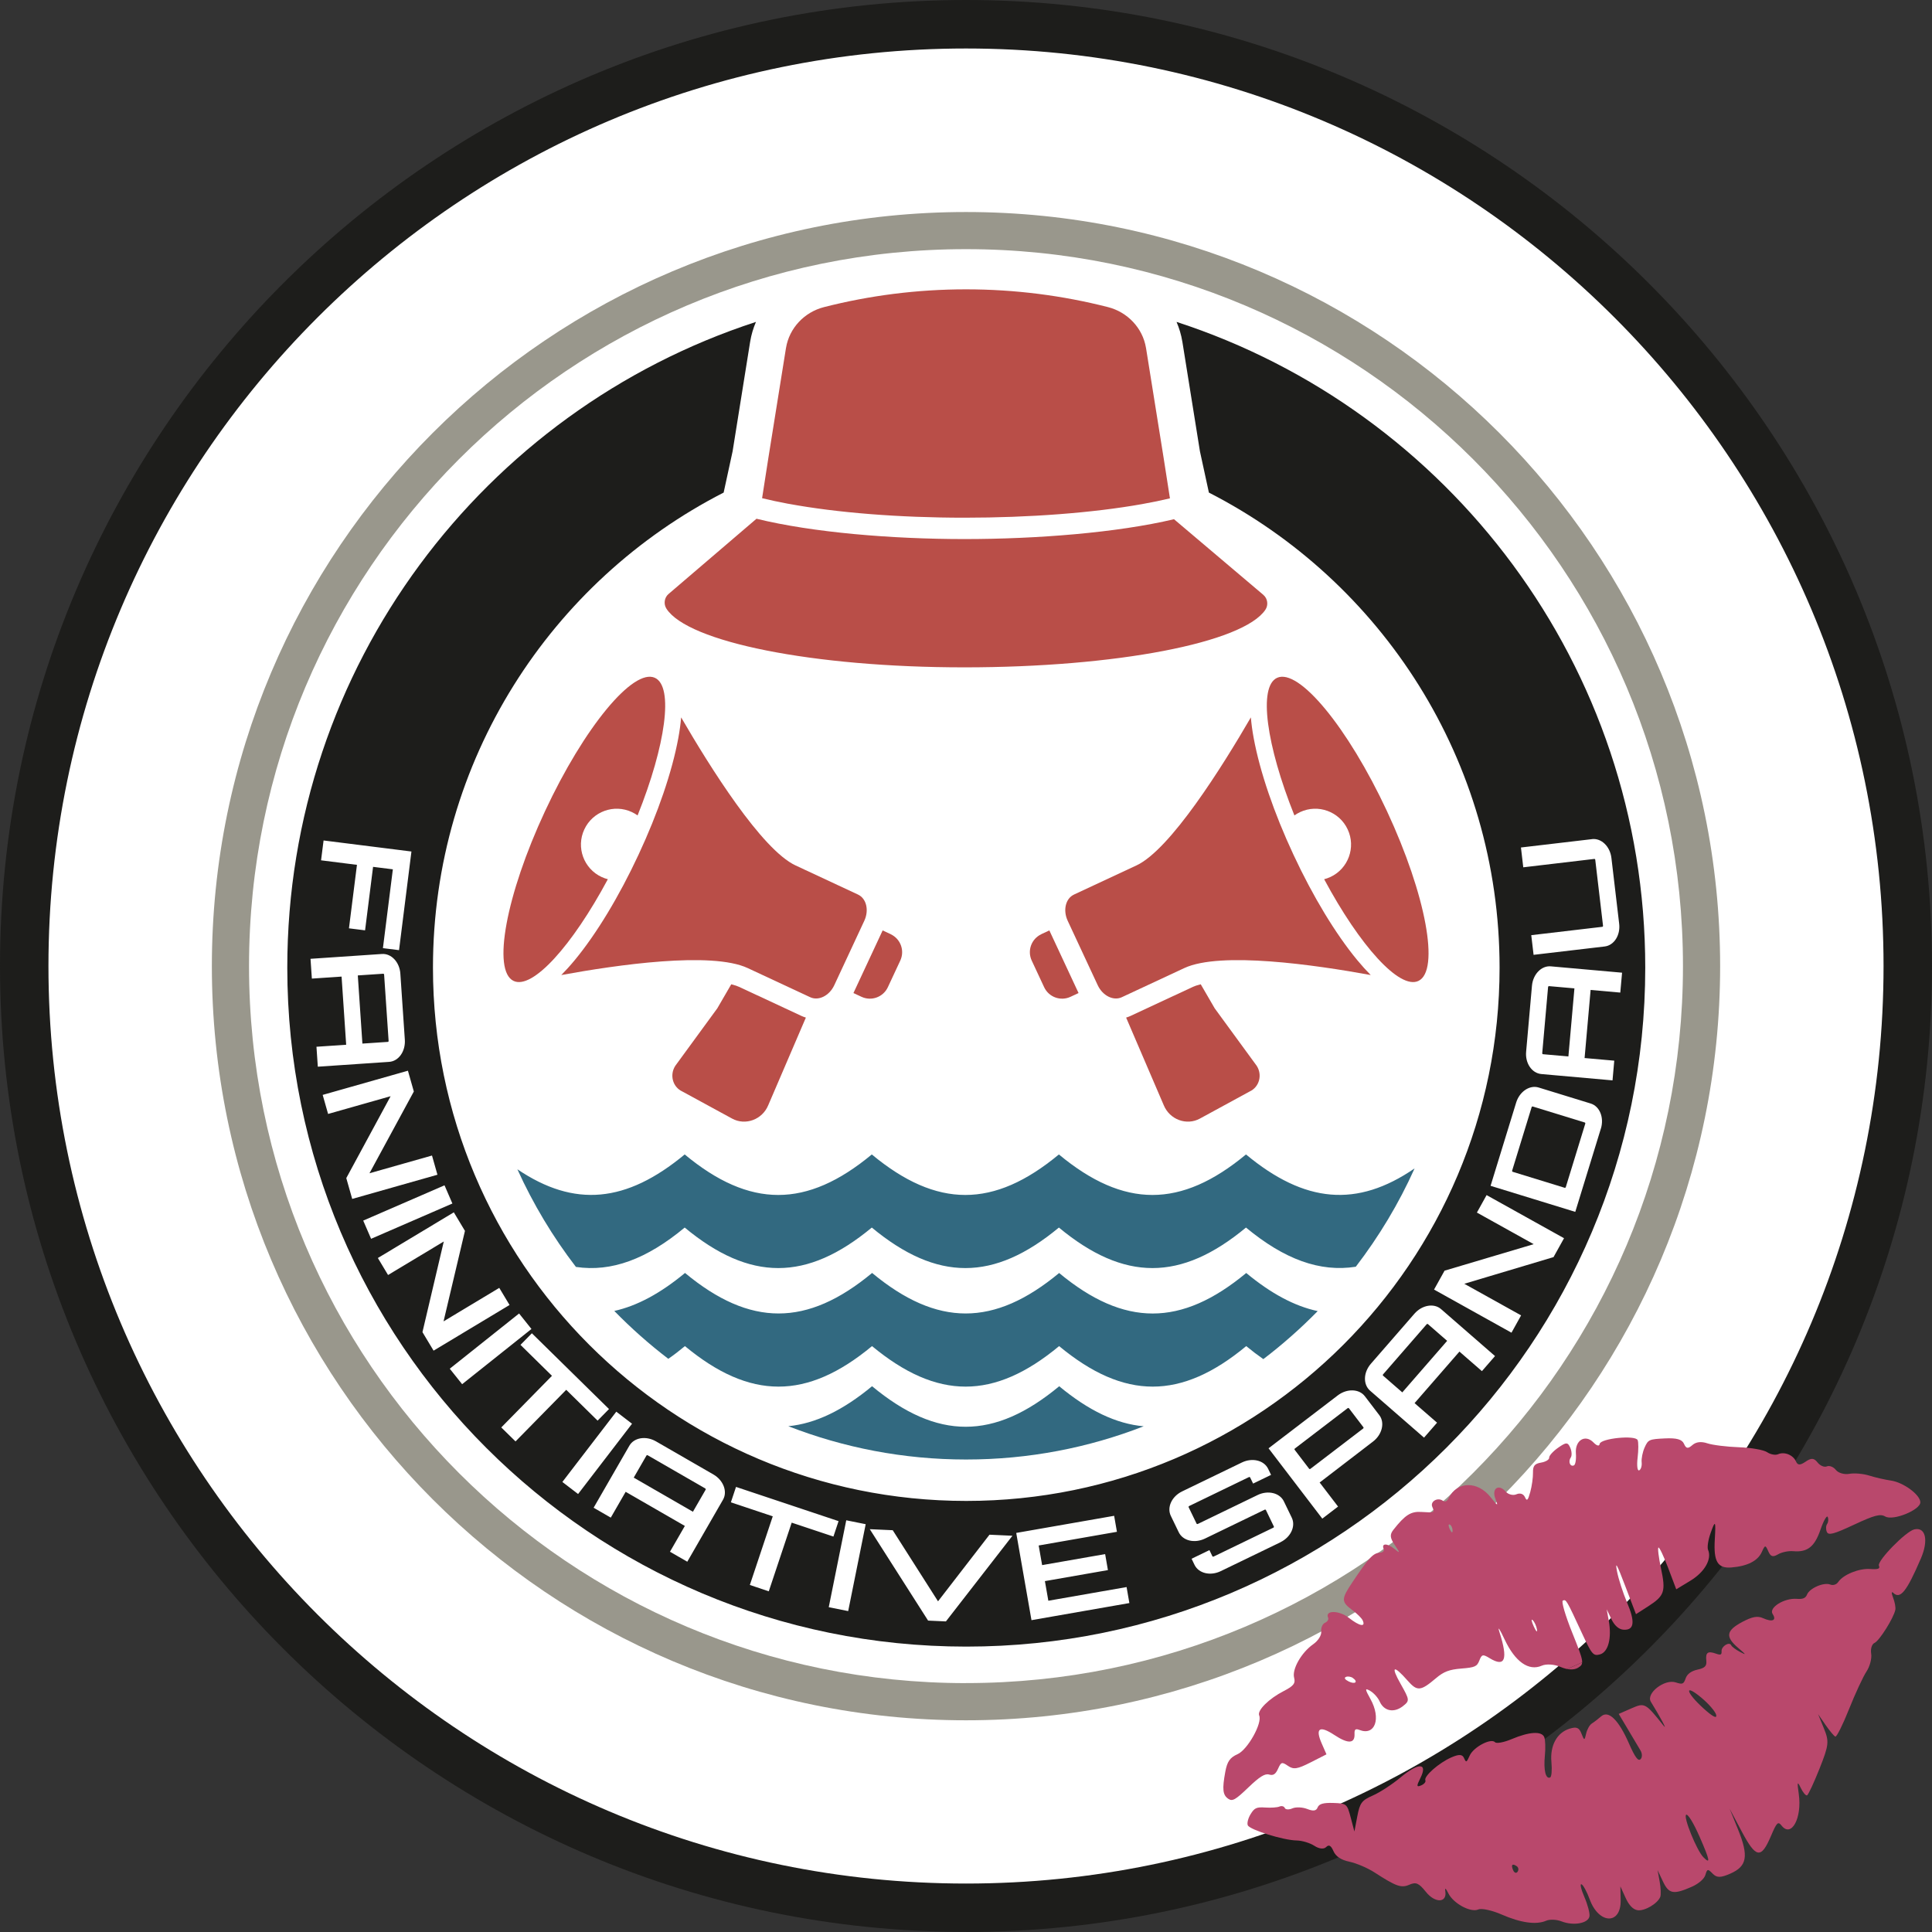 <?xml version="1.0" encoding="UTF-8" standalone="no"?>
<!DOCTYPE svg PUBLIC "-//W3C//DTD SVG 1.1//EN" "http://www.w3.org/Graphics/SVG/1.1/DTD/svg11.dtd">
<svg width="100%" height="100%" viewBox="0 0 500 500" version="1.1" xmlns="http://www.w3.org/2000/svg" xmlns:xlink="http://www.w3.org/1999/xlink" xml:space="preserve" xmlns:serif="http://www.serif.com/" style="fill-rule:evenodd;clip-rule:evenodd;stroke-linejoin:round;stroke-miterlimit:2;">
    <rect x="0" y="0" width="500" height="500" fill="#333333" stroke="none"/>
    <path d="M250,493.75C384.6,493.75 493.72,384.63 493.72,250.03C493.72,115.43 384.6,6.32 250,6.32C115.4,6.32 6.28,115.43 6.28,250.03C6.28,384.63 115.39,493.75 250,493.75Z" style="fill:white;fill-rule:nonzero;"/>
    <path d="M250,499.98C112.14,499.98 0,387.84 0,250C0,112.16 112.14,0 250,0C387.86,0 500,112.14 500,250C500,387.86 387.86,500 250,500L250,499.98ZM250,12.55C119.06,12.55 12.54,119.06 12.54,250C12.54,380.94 119.05,487.46 250,487.46C380.95,487.46 487.46,380.95 487.46,250C487.46,119.05 380.92,12.55 250,12.55Z" style="fill:rgb(29,29,27);fill-rule:nonzero;"/>
    <path d="M250,54.87C142.21,54.87 54.83,142.25 54.83,250.04C54.83,357.83 142.21,445.21 250,445.21C357.79,445.21 445.17,357.83 445.17,250.04C445.17,142.25 357.79,54.87 250,54.87ZM250,435.59C147.52,435.59 64.45,352.52 64.45,250.04C64.45,147.56 147.52,64.48 250,64.48C352.48,64.48 435.55,147.55 435.55,250.03C435.55,352.51 352.48,435.58 250,435.58L250,435.59Z" style="fill:rgb(153,151,140);fill-rule:nonzero;"/>
    <path d="M274.12,329.44C257.28,343.42 242.55,343.42 225.7,329.44C208.86,343.42 194.13,343.42 177.28,329.44C170.95,334.69 164.93,337.95 158.98,339.27C163.32,343.72 168,347.87 172.96,351.66C174.39,350.67 175.83,349.56 177.26,348.37C194.13,362.35 208.83,362.35 225.68,348.37C242.55,362.35 257.25,362.35 274.1,348.37C290.97,362.35 305.67,362.35 322.52,348.37C324.02,349.61 325.5,350.73 326.95,351.74C331.93,347.95 336.63,343.78 341.02,339.31C335,338.03 328.92,334.75 322.52,329.45C305.68,343.43 290.95,343.43 274.1,329.45L274.12,329.43L274.12,329.44Z" style="fill:rgb(50,105,128);fill-rule:nonzero;"/>
    <path d="M322.46,298.77C305.62,312.75 290.89,312.75 274.04,298.77C257.19,312.75 242.47,312.75 225.62,298.77C208.78,312.75 194.05,312.75 177.2,298.77C162.07,311.31 148.67,312.59 133.9,302.61C137.98,311.63 143.07,320.09 149.05,327.88C158.29,329.25 167.37,325.85 177.2,317.69C194.07,331.67 208.77,331.67 225.62,317.69C242.49,331.67 257.19,331.67 274.04,317.69C290.91,331.67 305.61,331.67 322.46,317.69C332.38,325.91 341.58,329.29 350.88,327.83C356.88,320 362.01,311.49 366.09,302.39C351.19,312.6 337.69,311.41 322.46,298.77Z" style="fill:rgb(50,105,128);fill-rule:nonzero;"/>
    <path d="M225.7,358.74C218.18,364.98 211.06,368.42 204.01,369.1C218.3,374.66 233.8,377.72 250.02,377.72C266.24,377.72 281.73,374.68 295.99,369.12C288.87,368.5 281.7,365.04 274.12,358.76C257.28,372.74 242.55,372.74 225.7,358.76L225.7,358.74Z" style="fill:rgb(50,105,128);fill-rule:nonzero;"/>
    <path d="M191.25,255.39C190.86,255.21 190.22,254.97 189.25,254.73L185.64,260.95L174.78,275.81C173.24,278.16 174.08,281.31 176.56,282.46L189.45,289.48C192.91,291.38 197.29,289.76 198.83,286.01L208.56,263.35C208.18,263.23 207.8,263.1 207.43,262.93L191.26,255.39L191.25,255.39Z" style="fill:rgb(185,78,72);fill-rule:nonzero;"/>
    <path d="M230.51,241.76L228.43,240.79L220.87,257L222.95,257.97C225.52,259.17 228.58,258.06 229.78,255.48L232.99,248.6C234.19,246.03 233.08,242.97 230.5,241.77L230.51,241.76Z" style="fill:rgb(185,78,72);fill-rule:nonzero;"/>
    <path d="M222.07,231.52L205.9,223.98C197.11,219.88 183.68,198.42 176.28,185.66C176.14,187.32 175.9,189.11 175.54,191.05C173.94,199.7 170.29,210.41 165.25,221.2C160.22,232 154.36,241.68 148.76,248.46C147.56,249.91 146.39,251.2 145.26,252.34C159.62,249.71 184.13,246.17 193.51,250.54L209.68,258.08C211.85,259.09 214.64,257.7 215.91,254.97L223.68,238.3C224.95,235.57 224.23,232.53 222.06,231.52L222.07,231.52Z" style="fill:rgb(185,78,72);fill-rule:nonzero;"/>
    <path d="M155.7,226.97C151.06,224.81 149.05,219.29 151.22,214.65C153.38,210.01 158.9,208 163.54,210.17C164.06,210.41 164.55,210.71 165.01,211.03C172.28,192.88 174.39,177.71 169.51,175.43C163.9,172.81 151.16,188.25 141.06,209.91C130.96,231.57 127.32,251.25 132.93,253.87C137.81,256.15 148.07,244.78 157.31,227.54C156.77,227.4 156.23,227.22 155.71,226.97L155.7,226.97Z" style="fill:rgb(185,78,72);fill-rule:nonzero;"/>
    <path d="M308.75,255.39C309.14,255.21 309.78,254.97 310.75,254.73L314.36,260.95L325.22,275.81C326.76,278.16 325.92,281.31 323.44,282.46L310.55,289.48C307.09,291.38 302.71,289.76 301.17,286.01L291.44,263.35C291.82,263.23 292.2,263.1 292.57,262.93L308.74,255.39L308.75,255.39Z" style="fill:rgb(185,78,72);fill-rule:nonzero;"/>
    <path d="M269.49,241.76L271.57,240.79L279.13,257L277.05,257.97C274.48,259.17 271.42,258.06 270.22,255.48L267.01,248.6C265.81,246.03 266.92,242.97 269.5,241.77L269.49,241.76Z" style="fill:rgb(185,78,72);fill-rule:nonzero;"/>
    <path d="M277.93,231.52L294.1,223.98C302.89,219.88 316.32,198.42 323.72,185.66C323.86,187.32 324.1,189.11 324.46,191.05C326.06,199.7 329.71,210.41 334.75,221.2C339.78,232 345.64,241.68 351.24,248.46C352.44,249.91 353.61,251.2 354.74,252.34C340.38,249.71 315.87,246.17 306.49,250.54L290.32,258.08C288.15,259.09 285.36,257.7 284.09,254.97L276.32,238.3C275.05,235.57 275.77,232.53 277.94,231.52L277.93,231.52Z" style="fill:rgb(185,78,72);fill-rule:nonzero;"/>
    <path d="M344.3,226.97C348.94,224.81 350.95,219.29 348.78,214.65C346.62,210.01 341.1,208 336.46,210.17C335.94,210.41 335.45,210.71 334.99,211.03C327.72,192.88 325.61,177.71 330.49,175.43C336.1,172.81 348.84,188.25 358.94,209.91C369.04,231.57 372.68,251.25 367.07,253.87C362.19,256.15 351.93,244.78 342.69,227.54C343.23,227.4 343.77,227.22 344.29,226.97L344.3,226.97Z" style="fill:rgb(185,78,72);fill-rule:nonzero;"/>
    <path d="M326.98,153.97L303.83,134.37C289.14,137.86 268.34,139.51 249.6,139.51C230.86,139.51 210.32,137.82 195.78,134.25L173,153.74C171.93,154.66 171.69,156.31 172.47,157.52C177.98,166.13 210.27,172.71 249.55,172.71C288.83,172.71 321.78,166.35 327.49,157.79C328.3,156.58 328.06,154.89 326.97,153.97L326.98,153.97Z" style="fill:rgb(185,78,72);fill-rule:nonzero;"/>
    <path d="M204,130.37C216.57,132.7 232.77,133.98 249.6,133.98C266.43,133.98 282.81,132.73 295.52,130.47C298.26,129.98 300.67,129.48 302.78,128.97L301.15,118.53L296.6,90.13C296.6,90.13 296.59,90.06 296.58,90.03C295.73,84.88 291.8,80.77 286.75,79.48C275,76.48 262.68,74.88 250,74.88C237.32,74.88 225,76.48 213.25,79.48C208.19,80.77 204.27,84.88 203.42,90.03C203.42,90.06 203.41,90.1 203.4,90.13L198.85,118.53L197.23,128.93C199.26,129.43 201.51,129.91 204.01,130.38L204,130.37Z" style="fill:rgb(185,78,72);fill-rule:nonzero;"/>
    <path d="M369.2,342.74L357.95,355.67C357.85,355.79 357.84,355.94 357.94,356.02L362.91,360.35L374.52,347.01L369.55,342.68C369.45,342.6 369.31,342.62 369.2,342.74Z" style="fill:rgb(29,29,27);fill-rule:nonzero;"/>
    <path d="M99.18,252L92.6,252.44L93.79,270.08L100.37,269.64C100.5,269.64 100.59,269.51 100.57,269.35L99.41,252.25C99.4,252.1 99.3,251.99 99.17,251.99L99.18,252Z" style="fill:rgb(29,29,27);fill-rule:nonzero;"/>
    <path d="M182.5,385.2L167.65,376.64C167.52,376.56 167.37,376.59 167.3,376.7L164.01,382.41L179.33,391.24L182.62,385.53C182.68,385.42 182.63,385.28 182.5,385.2Z" style="fill:rgb(29,29,27);fill-rule:nonzero;"/>
    <path d="M410.13,290.5L396.67,286.36C396.55,286.32 396.42,286.41 396.38,286.55L391.35,302.93C391.3,303.08 391.36,303.22 391.48,303.26L404.94,307.4C405.06,307.44 405.19,307.35 405.23,307.21L410.26,290.83C410.31,290.68 410.25,290.54 410.13,290.5Z" style="fill:rgb(29,29,27);fill-rule:nonzero;"/>
    <path d="M349.1,364.46C349.02,364.36 348.87,364.35 348.75,364.45L335.13,374.86C335.01,374.95 334.97,375.1 335.05,375.2L338.8,380.11C338.88,380.21 339.03,380.22 339.15,380.12L352.77,369.71C352.89,369.62 352.93,369.47 352.85,369.37L349.1,364.46Z" style="fill:rgb(29,29,27);fill-rule:nonzero;"/>
    <path d="M304.49,83.31C305.18,84.92 305.69,86.61 305.98,88.38L306.01,88.53L310.54,116.79L312.86,127.48C357.52,150.33 388.09,196.81 388.09,250.42C388.09,326.65 326.3,388.44 250.07,388.44C173.84,388.44 112.05,326.65 112.05,250.42C112.05,196.81 142.62,150.33 187.28,127.48L189.6,116.79L194.12,88.55L194.15,88.38C194.44,86.61 194.95,84.92 195.64,83.31C125.24,106.23 74.35,172.38 74.35,250.42C74.35,347.47 153.02,426.14 250.07,426.14C347.12,426.14 425.79,347.47 425.79,250.42C425.79,172.37 374.9,106.22 304.5,83.31L304.49,83.31ZM412,217.16C414.44,216.87 416.68,219.07 417.03,222.01L419.04,239.07C419.39,242.04 417.71,244.67 415.27,244.95L396.89,247.11L396.29,242.02L414.67,239.86C414.8,239.85 414.88,239.72 414.86,239.56L412.85,222.5C412.84,222.38 412.73,222.28 412.6,222.29L394.22,224.46L393.62,219.33L412,217.17L412,217.16ZM83.72,217.51L106.48,220.37L103.27,245.9L99.1,245.38L101.67,224.98L96.55,224.34L94.48,240.77L90.31,240.25L92.38,223.82L83.09,222.65L83.74,217.52L83.72,217.51ZM81.9,270.9L89.59,270.38L88.4,252.74L80.71,253.26L80.36,248.14L98.83,246.89C101.28,246.72 103.41,249 103.61,251.98L104.77,269.08C104.97,272.07 103.17,274.64 100.72,274.81L82.25,276.06L81.9,270.9ZM89.62,304.89L101.09,283.7L84.91,288.29L83.51,283.36L105.57,277.1L107.1,282.48L95.62,303.64L111.8,299.05L113.21,304.02L91.15,310.28L89.62,304.9L89.62,304.89ZM94,315.89L115.04,306.76L117.08,311.47L96.04,320.6L94,315.89ZM109.33,344.76L114.85,321.3L100.43,329.97L97.79,325.57L117.45,313.75L120.33,318.55L114.79,341.97L129.21,333.3L131.87,337.73L112.21,349.55L109.33,344.75L109.33,344.76ZM119.6,358.23L116.4,354.22L134.34,339.93L137.54,343.94L119.6,358.23ZM129.73,369.42L142.85,356.06L134.7,348.05L137.65,345.05L157.61,364.66L154.66,367.66L146.54,359.68L133.42,373.04L129.73,369.42ZM145.54,383.53L159.5,365.34L163.57,368.46L149.61,386.65L145.54,383.53ZM187.11,388.13L177.87,404.17L173.39,401.59L177.24,394.91L161.92,386.08L158.07,392.76L153.63,390.2L162.87,374.16C164.09,372.03 167.17,371.53 169.76,373.02L184.61,381.58C187.2,383.07 188.34,386.01 187.11,388.13ZM198.96,411.83L194.06,410.19L199.99,392.42L189.15,388.8L190.48,384.81L217.02,393.67L215.69,397.66L204.89,394.06L198.96,411.83ZM219.51,416.95L214.48,415.94L219.01,393.45L224.04,394.46L219.51,416.95ZM244.81,419.62L240.19,419.41L225.1,395.75L231.04,396.02L242.76,414.42L256.08,397.18L262.02,397.45L244.81,419.61L244.81,419.62ZM266.95,419.32L263,396.72L288.34,392.29L289.06,396.43L268.81,399.97L269.7,405.05L286.01,402.2L286.73,406.34L270.42,409.19L271.31,414.27L291.56,410.73L292.28,414.87L266.94,419.3L266.95,419.32ZM331.39,399.13L315.93,406.61C313.24,407.91 310.21,407.19 309.14,404.98L308.38,403.4L313,401.17L313.76,402.75C313.82,402.86 313.96,402.9 314.1,402.83L329.56,395.35C329.66,395.3 329.73,395.16 329.67,395.05L327.62,390.8C327.56,390.69 327.42,390.65 327.31,390.7L311.85,398.18C309.16,399.48 306.13,398.76 305.06,396.55L303.01,392.31C301.94,390.1 303.25,387.27 305.94,385.97L321.4,378.49C324.06,377.2 327.12,377.91 328.19,380.12L328.95,381.7L324.3,383.95L323.54,382.37C323.48,382.26 323.34,382.22 323.23,382.27L307.77,389.75C307.63,389.82 307.57,389.95 307.62,390.07L309.67,394.31C309.73,394.42 309.87,394.46 310.01,394.39L325.47,386.91C328.13,385.62 331.19,386.34 332.26,388.54L334.31,392.78C335.38,394.99 334.04,397.83 331.38,399.12L331.39,399.13ZM355.34,373.07L341.62,383.6L341.51,383.65L346.29,389.9L342.21,393.02L328.3,374.82L346.21,361.13C348.59,359.31 351.75,359.42 353.22,361.34L356.97,366.25C358.44,368.17 357.71,371.25 355.34,373.07ZM383.52,354.85L377.7,349.79L366.09,363.13L371.91,368.19L368.54,372.06L354.58,359.91C352.73,358.3 352.82,355.19 354.79,352.93L366.04,340C368,337.74 371.1,337.19 372.95,338.8L386.91,350.95L383.52,354.85ZM402.05,325.34L378.96,332.24L393.66,340.42L391.17,344.9L371.13,333.74L373.85,328.85L396.92,321.99L382.22,313.81L384.73,309.29L404.77,320.45L402.05,325.34ZM414.3,292.09L407.68,313.63L385.76,306.89L392.38,285.35C393.26,282.49 395.87,280.73 398.21,281.45L411.67,285.59C414.01,286.31 415.18,289.23 414.31,292.09L414.3,292.09ZM417.77,274.49L417.32,279.6L398.89,277.96C396.45,277.74 394.69,275.17 394.96,272.19L396.47,255.12C396.73,252.14 398.92,249.87 401.36,250.09L419.79,251.73L419.33,256.88L411.65,256.2L410.09,273.82L417.77,274.5L417.77,274.49Z" style="fill:rgb(29,29,27);fill-rule:nonzero;"/>
    <path d="M400.64,255.47L399.13,272.54C399.12,272.69 399.2,272.82 399.33,272.83L405.9,273.41L407.46,255.79L400.89,255.21C400.76,255.2 400.66,255.31 400.64,255.46L400.64,255.47Z" style="fill:rgb(29,29,27);fill-rule:nonzero;"/>
    <g transform="matrix(0.883,0,0,0.883,296.731,341.069)">
        <g>
            <g>
                <clipPath id="_clip1">
                    <rect x="0" y="0" width="257.138" height="212.989"/>
                </clipPath>
                <g clip-path="url(#_clip1)">
                    <g id="Artboard1" transform="matrix(1,0,0,1,-165.825,-125.679)">
                        <rect x="165.825" y="125.679" width="257.138" height="212.989" style="fill:none;"/>
                        <g transform="matrix(0.916,-0.401,0.401,0.916,-67.396,138.087)">
                            <g>
                                <clipPath id="_clip2">
                                    <rect x="183.547" y="225.88" width="221.325" height="74.126"/>
                                </clipPath>
                                <g clip-path="url(#_clip2)">
                                    <path d="M280.89,298.95C279.746,298.268 279.122,296.626 279.089,294.206L279.037,290.506L277.482,294.256C274.699,300.964 268.793,298.19 269.272,290.4C269.419,288.019 269.224,285.756 268.839,285.372C268.455,284.987 268.133,286.66 268.125,289.089C268.116,291.518 267.715,294.129 267.232,294.891C266.103,296.675 261.795,295.661 259.115,292.98C258.029,291.894 256.218,291.006 255.09,291.006C251.921,291.006 248.004,288.601 243.849,284.107C241.765,281.851 239.21,280.006 238.172,280.006C235.718,280.006 232.172,275.458 232.024,272.121C231.949,270.427 231.747,270.122 231.45,271.256C230.574,274.608 227.292,273.287 226.173,269.131C225.309,265.92 224.694,265.256 222.587,265.256C219.979,265.256 218.843,264.197 214.658,257.863C213.334,255.86 210.876,253.242 209.195,252.045C207.162,250.597 206.14,249.021 206.14,247.331C206.14,245.486 205.73,244.949 204.642,245.367C203.739,245.713 202.542,245.023 201.628,243.628C200.794,242.355 198.941,240.781 197.509,240.128C193.987,238.523 186.213,231.793 186.173,230.313C186.155,229.656 187.076,228.464 188.22,227.663C190.009,226.41 190.671,226.401 192.97,227.6C194.438,228.367 196.203,228.996 196.89,229C197.578,229.003 198.14,229.456 198.14,230.006C198.14,230.556 199.04,231.006 200.14,231.006C201.24,231.006 202.995,231.861 204.04,232.906C205.412,234.277 206.244,234.503 207.03,233.716C207.817,232.929 209.131,233.108 211.752,234.358C215.279,236.04 215.364,236.21 214.726,240.298L214.07,244.506L216.641,240.756C218.901,237.461 219.705,237.006 223.273,237.006C225.506,237.006 229.809,236.286 232.836,235.406C239.453,233.483 241.945,234.69 238.05,237.933C236.045,239.603 235.934,239.945 237.39,239.973C238.353,239.991 239.14,239.6 239.14,239.104C239.14,237.828 244.815,236.006 248.79,236.006C251.241,236.006 252.14,236.45 252.14,237.661C252.14,239.201 252.267,239.201 253.969,237.661C256.001,235.823 261.775,235.411 262.327,237.066C262.521,237.648 264.696,238.153 267.16,238.186C272.737,238.262 276.14,239.5 276.14,241.451C276.14,242.273 275.24,244.548 274.14,246.506C272.048,250.232 271.553,253.006 272.98,253.006C273.442,253.006 274.412,251.212 275.136,249.019C276.657,244.411 280.093,241.75 283.948,242.195C286.07,242.44 286.62,243.015 286.545,244.905C286.455,247.156 286.533,247.19 287.795,245.464C288.535,244.451 289.76,243.532 290.517,243.421C291.274,243.31 292.774,242.94 293.85,242.598C296.579,241.732 298.14,245.568 298.14,253.136C298.14,257.534 298.48,259.053 299.39,258.732C300.078,258.489 300.539,257.439 300.414,256.398C300.29,255.358 299.891,252.144 299.527,249.256L298.865,244.006L302.925,244.006C307.205,244.006 307.323,244.157 309.541,252.506C310.016,254.291 309.668,249.817 308.92,244.522C308.518,241.671 315.297,239.943 317.872,242.241C319.445,243.645 319.793,243.653 321.022,242.314C321.92,241.336 323.388,241.006 325.216,241.371C327.422,241.812 328.163,241.51 328.652,239.97C329.375,237.691 330.219,237.514 332.065,239.256C333.125,240.256 333.482,240.256 333.849,239.256C334.351,237.886 337.14,237.513 337.14,238.815C337.14,239.26 337.837,240.497 338.689,241.565C340.088,243.319 340.088,243.198 338.696,240.319C336.513,235.807 337.486,234.26 342.771,233.839C346.114,233.573 347.668,233.932 348.856,235.244C350.894,237.496 352.311,237.501 351.934,235.256C351.57,233.084 356.941,232.294 360.202,234.039C361.759,234.872 362.658,234.889 363.448,234.099C364.867,232.68 369.426,232.692 370.853,234.119C371.506,234.772 372.519,234.883 373.303,234.387C375.504,232.998 380.457,233.12 383.39,234.636C385.545,235.75 386.143,235.781 386.155,234.782C386.172,233.283 397.422,228.723 399.925,229.2C403.271,229.837 402.511,233.813 398.288,237.766C390.54,245.021 387.874,246.411 386.803,243.756C386.526,243.069 386.256,243.631 386.205,245.006C386.153,246.381 385.78,247.98 385.376,248.559C383.98,250.559 377.447,255.006 375.905,255.006C375.054,255.006 374.077,256.125 373.733,257.494C373.39,258.862 371.879,260.774 370.375,261.744C368.872,262.713 364.772,266.336 361.264,269.795C357.756,273.254 354.648,275.847 354.358,275.556C354.067,275.266 353.502,273.336 353.1,271.267L352.371,267.506L352.256,272.038C352.151,276.169 351.631,277.074 346.362,282.288C343.183,285.433 340.259,288.006 339.862,288.006C339.465,288.006 339.097,286.769 339.043,285.256C338.961,282.955 338.757,283.185 337.793,286.669C335.894,293.531 330.638,297.622 329.468,293.148C329.038,291.507 328.563,291.686 325.381,294.687C320.021,299.742 318.75,298.927 318.071,289.997L317.501,282.506L317.321,289.034C317.087,297.498 315.425,300.006 310.052,300.006C306.934,300.006 305.91,299.555 305.304,297.918C304.609,296.04 304.399,295.99 303.214,297.418C302.434,298.358 300.348,299.006 298.1,299.006C292.273,299.006 291.153,298.236 291.039,294.149L290.936,290.506L290.146,293.848C289.711,295.687 288.97,297.568 288.498,298.028C286.984,299.505 282.694,300.025 280.891,298.95L280.89,298.95ZM306.14,286.506C306.14,282.173 305.718,279.006 305.14,279.006C304.061,279.006 303.745,289.812 304.747,292.424C305.852,295.305 306.14,294.083 306.14,286.506ZM253.597,272.937C252.74,271.55 252.14,271.809 252.14,273.565C252.14,274.423 252.597,274.842 253.156,274.496C253.715,274.151 253.913,273.449 253.597,272.937ZM322.962,249.36C319.95,243.322 319.384,246.073 322.305,252.552C323.776,255.815 324.666,256.91 324.912,255.761C325.117,254.801 324.239,251.92 322.962,249.36ZM288.79,224.574C287.428,223.104 285.315,222.006 283.848,222.006C279.7,222.006 277.168,217.809 276.98,210.621C276.887,207.097 276.667,205.989 276.46,208.006C275.597,216.394 273.812,218.231 270.759,213.873C269.418,211.958 269.107,211.896 267.736,213.267C266.377,214.627 265.734,214.632 261.924,213.319C258.586,212.168 256.841,212.081 254.024,212.924C248.326,214.629 247.394,214.316 246.097,210.256C244.178,204.252 243.209,204.276 243.832,210.311C244.39,215.721 244.323,215.922 241.761,216.565C238.572,217.365 236.14,215.639 236.14,212.575C236.14,211.372 235.563,209.599 234.857,208.635C233.75,207.12 233.626,207.419 233.952,210.833C234.572,217.341 230.844,221.311 227.373,217.839C226.483,216.949 226.053,217.068 225.566,218.339C224.544,221.002 222.659,220.29 220.048,216.256C217.2,211.855 215.64,212.121 215.64,217.006L215.64,220.506L210.43,220.807C206.1,221.057 205.008,220.768 203.964,219.097C202.807,217.245 202.57,217.212 200.943,218.684C199.633,219.87 198.836,220 197.857,219.186C196.879,218.375 195.035,218.644 190.754,220.221C185.851,222.027 184.833,222.135 184.066,220.929C182.992,219.241 183.494,217.623 186.445,213.263C188.132,210.77 189.363,210.018 191.764,210.013C194.997,210.006 202.14,204.6 202.14,202.16C202.14,200.555 206.702,198.789 211.64,198.483C214.834,198.286 215.704,197.814 215.957,196.142C216.343,193.591 220.879,190.208 225.026,189.379C226.774,189.03 228.336,187.963 228.678,186.887C229.006,185.853 229.92,185.006 230.708,185.006C231.496,185.006 232.14,184.556 232.14,184.006C232.14,181.556 235.97,183.275 237.71,186.506C239.61,190.033 241.17,191.068 241.105,188.756C241.085,188.069 240.426,186.381 239.64,185.006C237.48,181.228 237.748,180.594 242.89,177.306C249.998,172.762 251.839,171.954 253.568,172.617C254.433,172.949 255.141,172.722 255.141,172.113C255.141,170.234 256.775,170.889 257.99,173.256C259.043,175.307 259.095,175.224 258.579,172.326C258.132,169.816 258.433,168.92 260.009,168.077C264.899,165.46 266.87,165.153 269.623,166.581C273.032,168.35 273.141,168.348 273.141,166.506C273.141,164.798 275.692,164.472 276.671,166.055C277.12,166.781 277.721,166.77 278.628,166.017C282.84,162.522 288.363,164.814 289.926,170.707C290.81,174.043 290.946,174.171 291.037,171.756C291.158,168.526 293.686,167.999 294.64,171.006C294.989,172.106 296.145,173.006 297.207,173.006C298.373,173.006 299.149,173.701 299.162,174.756C299.18,176.183 299.559,176.044 301.208,174.006C302.32,172.631 303.667,170.447 304.2,169.152C304.963,167.301 305.684,166.926 307.572,167.4C308.894,167.732 310.124,167.564 310.307,167.027C310.49,166.491 312.103,165.76 313.89,165.404C316.717,164.841 317.14,165.025 317.14,166.822C317.14,167.959 316.69,169.166 316.14,169.506C314.894,170.276 314.827,172.006 316.042,172.006C316.539,172.006 317.415,170.656 317.99,169.006C319.258,165.37 322.789,164.883 324.008,168.177C324.483,169.462 325.082,169.91 325.475,169.274C326.34,167.874 336.117,171.017 336.13,172.699C336.136,173.355 335.195,175.493 334.041,177.449C332.887,179.405 332.407,181.006 332.974,181.006C333.541,181.006 334.272,180.166 334.598,179.138C334.924,178.111 336.073,176.472 337.151,175.497C339.015,173.81 339.33,173.807 343.625,175.447C346.882,176.691 348.14,177.724 348.14,179.156C348.14,180.713 348.59,180.998 350.225,180.479C351.606,180.041 353.042,180.477 354.475,181.77C355.666,182.844 359.269,184.984 362.483,186.527C365.697,188.07 368.843,190.159 369.474,191.169C370.105,192.18 371.323,193.006 372.18,193.006C374.219,193.006 376.14,194.977 376.14,197.068C376.14,198.311 376.784,198.606 378.7,198.24C380.695,197.858 381.383,198.22 381.817,199.878C382.123,201.049 383.038,202.006 383.85,202.006C384.662,202.006 385.564,202.911 385.853,204.017C386.146,205.136 387.545,206.302 389.009,206.646C390.456,206.986 392.765,208.249 394.14,209.453C395.515,210.657 397.868,212.403 399.369,213.334C402.5,215.274 405.542,220.517 404.744,222.597C403.937,224.699 395.214,224.491 393.636,222.331C392.64,220.969 390.887,220.693 384.275,220.856C377.704,221.017 376.14,220.774 376.14,219.59C376.14,218.784 376.59,217.846 377.14,217.506C377.69,217.167 378.138,216.352 378.135,215.697C378.133,215.042 376.581,216.194 374.686,218.256C371.095,222.167 368.516,222.834 364.824,220.807C363.623,220.148 361.628,219.73 360.39,219.879C358.649,220.088 358.14,219.646 358.14,217.923C358.14,215.829 358.031,215.795 356.311,217.351C354.19,219.271 350.748,219.463 346.289,217.909C342.512,216.592 342.223,214.228 345.14,208.506C347.729,203.43 347.662,203.151 344.64,206.412C343.265,207.895 342.14,209.711 342.14,210.447C342.14,213.389 338.61,216.018 333.798,216.659L328.956,217.303L329.298,210.653C329.486,206.995 329.393,204.003 329.09,204.004C328.788,204.005 327.993,206.658 327.323,209.898C325.915,216.719 325.036,217.68 319.381,218.584L315.22,219.249L315.649,210.378C315.98,203.522 315.871,202.415 315.166,205.506C314.665,207.706 314.23,212.004 314.198,215.056C314.133,221.322 312.831,223.446 309.987,221.924C308.823,221.301 308.102,219.748 308.038,217.721L307.935,214.506L307.169,217.731C305.958,222.828 303.334,226.175 300.827,225.818C298.817,225.532 298.627,224.9 298.481,218.006C298.25,207.154 298.233,207.006 297.176,207.006C296.643,207.006 296.085,211.365 295.926,216.756C295.655,225.986 295.521,226.523 293.405,226.824C292,227.024 290.286,226.189 288.79,224.574ZM286.796,208.737C286.522,208.06 286.314,208.856 286.335,210.506C286.355,212.156 286.579,212.71 286.833,211.737C287.086,210.764 287.07,209.414 286.796,208.737ZM231.681,203.072C231.318,202.486 230.543,202.006 229.958,202.006C229.295,202.006 229.371,202.58 230.16,203.53C231.531,205.183 232.757,204.814 231.681,203.073L231.681,203.072ZM275.744,173.276C275.411,172.944 275.175,173.535 275.218,174.589C275.266,175.754 275.503,175.991 275.823,175.193C276.112,174.471 276.076,173.609 275.744,173.276Z" style="fill:rgb(185,72,108);fill-rule:nonzero;"/>
                                </g>
                            </g>
                        </g>
                        <g transform="matrix(0.916,-0.401,0.401,0.916,-67.396,138.087)">
                            <g>
                                <clipPath id="_clip3">
                                    <rect x="183.547" y="164.368" width="221.325" height="61.512"/>
                                </clipPath>
                                <g clip-path="url(#_clip3)">
                                    <path d="M280.89,298.95C279.746,298.268 279.122,296.626 279.089,294.206L279.037,290.506L277.482,294.256C274.699,300.964 268.793,298.19 269.272,290.4C269.419,288.019 269.224,285.756 268.839,285.372C268.455,284.987 268.133,286.66 268.125,289.089C268.116,291.518 267.715,294.129 267.232,294.891C266.103,296.675 261.795,295.661 259.115,292.98C258.029,291.894 256.218,291.006 255.09,291.006C251.921,291.006 248.004,288.601 243.849,284.107C241.765,281.851 239.21,280.006 238.172,280.006C235.718,280.006 232.172,275.458 232.024,272.121C231.949,270.427 231.747,270.122 231.45,271.256C230.574,274.608 227.292,273.287 226.173,269.131C225.309,265.92 224.694,265.256 222.587,265.256C219.979,265.256 218.843,264.197 214.658,257.863C213.334,255.86 210.876,253.242 209.195,252.045C207.162,250.597 206.14,249.021 206.14,247.331C206.14,245.486 205.73,244.949 204.642,245.367C203.739,245.713 202.542,245.023 201.628,243.628C200.794,242.355 198.941,240.781 197.509,240.128C193.987,238.523 186.213,231.793 186.173,230.313C186.155,229.656 187.076,228.464 188.22,227.663C190.009,226.41 190.671,226.401 192.97,227.6C194.438,228.367 196.203,228.996 196.89,229C197.578,229.003 198.14,229.456 198.14,230.006C198.14,230.556 199.04,231.006 200.14,231.006C201.24,231.006 202.995,231.861 204.04,232.906C205.412,234.277 206.244,234.503 207.03,233.716C207.817,232.929 209.131,233.108 211.752,234.358C215.279,236.04 215.364,236.21 214.726,240.298L214.07,244.506L216.641,240.756C218.901,237.461 219.705,237.006 223.273,237.006C225.506,237.006 229.809,236.286 232.836,235.406C239.453,233.483 241.945,234.69 238.05,237.933C236.045,239.603 235.934,239.945 237.39,239.973C238.353,239.991 239.14,239.6 239.14,239.104C239.14,237.828 244.815,236.006 248.79,236.006C251.241,236.006 252.14,236.45 252.14,237.661C252.14,239.201 252.267,239.201 253.969,237.661C256.001,235.823 261.775,235.411 262.327,237.066C262.521,237.648 264.696,238.153 267.16,238.186C272.737,238.262 276.14,239.5 276.14,241.451C276.14,242.273 275.24,244.548 274.14,246.506C272.048,250.232 271.553,253.006 272.98,253.006C273.442,253.006 274.412,251.212 275.136,249.019C276.657,244.411 280.093,241.75 283.948,242.195C286.07,242.44 286.62,243.015 286.545,244.905C286.455,247.156 286.533,247.19 287.795,245.464C288.535,244.451 289.76,243.532 290.517,243.421C291.274,243.31 292.774,242.94 293.85,242.598C296.579,241.732 298.14,245.568 298.14,253.136C298.14,257.534 298.48,259.053 299.39,258.732C300.078,258.489 300.539,257.439 300.414,256.398C300.29,255.358 299.891,252.144 299.527,249.256L298.865,244.006L302.925,244.006C307.205,244.006 307.323,244.157 309.541,252.506C310.016,254.291 309.668,249.817 308.92,244.522C308.518,241.671 315.297,239.943 317.872,242.241C319.445,243.645 319.793,243.653 321.022,242.314C321.92,241.336 323.388,241.006 325.216,241.371C327.422,241.812 328.163,241.51 328.652,239.97C329.375,237.691 330.219,237.514 332.065,239.256C333.125,240.256 333.482,240.256 333.849,239.256C334.351,237.886 337.14,237.513 337.14,238.815C337.14,239.26 337.837,240.497 338.689,241.565C340.088,243.319 340.088,243.198 338.696,240.319C336.513,235.807 337.486,234.26 342.771,233.839C346.114,233.573 347.668,233.932 348.856,235.244C350.894,237.496 352.311,237.501 351.934,235.256C351.57,233.084 356.941,232.294 360.202,234.039C361.759,234.872 362.658,234.889 363.448,234.099C364.867,232.68 369.426,232.692 370.853,234.119C371.506,234.772 372.519,234.883 373.303,234.387C375.504,232.998 380.457,233.12 383.39,234.636C385.545,235.75 386.143,235.781 386.155,234.782C386.172,233.283 397.422,228.723 399.925,229.2C403.271,229.837 402.511,233.813 398.288,237.766C390.54,245.021 387.874,246.411 386.803,243.756C386.526,243.069 386.256,243.631 386.205,245.006C386.153,246.381 385.78,247.98 385.376,248.559C383.98,250.559 377.447,255.006 375.905,255.006C375.054,255.006 374.077,256.125 373.733,257.494C373.39,258.862 371.879,260.774 370.375,261.744C368.872,262.713 364.772,266.336 361.264,269.795C357.756,273.254 354.648,275.847 354.358,275.556C354.067,275.266 353.502,273.336 353.1,271.267L352.371,267.506L352.256,272.038C352.151,276.169 351.631,277.074 346.362,282.288C343.183,285.433 340.259,288.006 339.862,288.006C339.465,288.006 339.097,286.769 339.043,285.256C338.961,282.955 338.757,283.185 337.793,286.669C335.894,293.531 330.638,297.622 329.468,293.148C329.038,291.507 328.563,291.686 325.381,294.687C320.021,299.742 318.75,298.927 318.071,289.997L317.501,282.506L317.321,289.034C317.087,297.498 315.425,300.006 310.052,300.006C306.934,300.006 305.91,299.555 305.304,297.918C304.609,296.04 304.399,295.99 303.214,297.418C302.434,298.358 300.348,299.006 298.1,299.006C292.273,299.006 291.153,298.236 291.039,294.149L290.936,290.506L290.146,293.848C289.711,295.687 288.97,297.568 288.498,298.028C286.984,299.505 282.694,300.025 280.891,298.95L280.89,298.95ZM306.14,286.506C306.14,282.173 305.718,279.006 305.14,279.006C304.061,279.006 303.745,289.812 304.747,292.424C305.852,295.305 306.14,294.083 306.14,286.506ZM253.597,272.937C252.74,271.55 252.14,271.809 252.14,273.565C252.14,274.423 252.597,274.842 253.156,274.496C253.715,274.151 253.913,273.449 253.597,272.937ZM322.962,249.36C319.95,243.322 319.384,246.073 322.305,252.552C323.776,255.815 324.666,256.91 324.912,255.761C325.117,254.801 324.239,251.92 322.962,249.36ZM288.79,224.574C287.428,223.104 285.315,222.006 283.848,222.006C279.7,222.006 277.168,217.809 276.98,210.621C276.887,207.097 276.667,205.989 276.46,208.006C275.597,216.394 273.812,218.231 270.759,213.873C269.418,211.958 269.107,211.896 267.736,213.267C266.377,214.627 265.734,214.632 261.924,213.319C258.586,212.168 256.841,212.081 254.024,212.924C248.326,214.629 247.394,214.316 246.097,210.256C244.178,204.252 243.209,204.276 243.832,210.311C244.39,215.721 244.323,215.922 241.761,216.565C238.572,217.365 236.14,215.639 236.14,212.575C236.14,211.372 235.563,209.599 234.857,208.635C233.75,207.12 233.626,207.419 233.952,210.833C234.572,217.341 230.844,221.311 227.373,217.839C226.483,216.949 226.053,217.068 225.566,218.339C224.544,221.002 222.659,220.29 220.048,216.256C217.2,211.855 215.64,212.121 215.64,217.006L215.64,220.506L210.43,220.807C206.1,221.057 205.008,220.768 203.964,219.097C202.807,217.245 202.57,217.212 200.943,218.684C199.633,219.87 198.836,220 197.857,219.186C196.879,218.375 195.035,218.644 190.754,220.221C185.851,222.027 184.833,222.135 184.066,220.929C182.992,219.241 183.494,217.623 186.445,213.263C188.132,210.77 189.363,210.018 191.764,210.013C194.997,210.006 202.14,204.6 202.14,202.16C202.14,200.555 206.702,198.789 211.64,198.483C214.834,198.286 215.704,197.814 215.957,196.142C216.343,193.591 220.879,190.208 225.026,189.379C226.774,189.03 228.336,187.963 228.678,186.887C229.006,185.853 229.92,185.006 230.708,185.006C231.496,185.006 232.14,184.556 232.14,184.006C232.14,181.556 235.97,183.275 237.71,186.506C239.61,190.033 241.17,191.068 241.105,188.756C241.085,188.069 240.426,186.381 239.64,185.006C237.48,181.228 237.748,180.594 242.89,177.306C249.998,172.762 251.839,171.954 253.568,172.617C254.433,172.949 255.141,172.722 255.141,172.113C255.141,170.234 256.775,170.889 257.99,173.256C259.043,175.307 259.095,175.224 258.579,172.326C258.132,169.816 258.433,168.92 260.009,168.077C264.899,165.46 266.87,165.153 269.623,166.581C273.032,168.35 273.141,168.348 273.141,166.506C273.141,164.798 275.692,164.472 276.671,166.055C277.12,166.781 277.721,166.77 278.628,166.017C282.84,162.522 288.363,164.814 289.926,170.707C290.81,174.043 290.946,174.171 291.037,171.756C291.158,168.526 293.686,167.999 294.64,171.006C294.989,172.106 296.145,173.006 297.207,173.006C298.373,173.006 299.149,173.701 299.162,174.756C299.18,176.183 299.559,176.044 301.208,174.006C302.32,172.631 303.667,170.447 304.2,169.152C304.963,167.301 305.684,166.926 307.572,167.4C308.894,167.732 310.124,167.564 310.307,167.027C310.49,166.491 312.103,165.76 313.89,165.404C316.717,164.841 317.14,165.025 317.14,166.822C317.14,167.959 316.69,169.166 316.14,169.506C314.894,170.276 314.827,172.006 316.042,172.006C316.539,172.006 317.415,170.656 317.99,169.006C319.258,165.37 322.789,164.883 324.008,168.177C324.483,169.462 325.082,169.91 325.475,169.274C326.34,167.874 336.117,171.017 336.13,172.699C336.136,173.355 335.195,175.493 334.041,177.449C332.887,179.405 332.407,181.006 332.974,181.006C333.541,181.006 334.272,180.166 334.598,179.138C334.924,178.111 336.073,176.472 337.151,175.497C339.015,173.81 339.33,173.807 343.625,175.447C346.882,176.691 348.14,177.724 348.14,179.156C348.14,180.713 348.59,180.998 350.225,180.479C351.606,180.041 353.042,180.477 354.475,181.77C355.666,182.844 359.269,184.984 362.483,186.527C365.697,188.07 368.843,190.159 369.474,191.169C370.105,192.18 371.323,193.006 372.18,193.006C374.219,193.006 376.14,194.977 376.14,197.068C376.14,198.311 376.784,198.606 378.7,198.24C380.695,197.858 381.383,198.22 381.817,199.878C382.123,201.049 383.038,202.006 383.85,202.006C384.662,202.006 385.564,202.911 385.853,204.017C386.146,205.136 387.545,206.302 389.009,206.646C390.456,206.986 392.765,208.249 394.14,209.453C395.515,210.657 397.868,212.403 399.369,213.334C402.5,215.274 405.542,220.517 404.744,222.597C403.937,224.699 395.214,224.491 393.636,222.331C392.64,220.969 390.887,220.693 384.275,220.856C377.704,221.017 376.14,220.774 376.14,219.59C376.14,218.784 376.59,217.846 377.14,217.506C377.69,217.167 378.138,216.352 378.135,215.697C378.133,215.042 376.581,216.194 374.686,218.256C371.095,222.167 368.516,222.834 364.824,220.807C363.623,220.148 361.628,219.73 360.39,219.879C358.649,220.088 358.14,219.646 358.14,217.923C358.14,215.829 358.031,215.795 356.311,217.351C354.19,219.271 350.748,219.463 346.289,217.909C342.512,216.592 342.223,214.228 345.14,208.506C347.729,203.43 347.662,203.151 344.64,206.412C343.265,207.895 342.14,209.711 342.14,210.447C342.14,213.389 338.61,216.018 333.798,216.659L328.956,217.303L329.298,210.653C329.486,206.995 329.393,204.003 329.09,204.004C328.788,204.005 327.993,206.658 327.323,209.898C325.915,216.719 325.036,217.68 319.381,218.584L315.22,219.249L315.649,210.378C315.98,203.522 315.871,202.415 315.166,205.506C314.665,207.706 314.23,212.004 314.198,215.056C314.133,221.322 312.831,223.446 309.987,221.924C308.823,221.301 308.102,219.748 308.038,217.721L307.935,214.506L307.169,217.731C305.958,222.828 303.334,226.175 300.827,225.818C298.817,225.532 298.627,224.9 298.481,218.006C298.25,207.154 298.233,207.006 297.176,207.006C296.643,207.006 296.085,211.365 295.926,216.756C295.655,225.986 295.521,226.523 293.405,226.824C292,227.024 290.286,226.189 288.79,224.574ZM286.796,208.737C286.522,208.06 286.314,208.856 286.335,210.506C286.355,212.156 286.579,212.71 286.833,211.737C287.086,210.764 287.07,209.414 286.796,208.737ZM231.681,203.072C231.318,202.486 230.543,202.006 229.958,202.006C229.295,202.006 229.371,202.58 230.16,203.53C231.531,205.183 232.757,204.814 231.681,203.073L231.681,203.072ZM275.744,173.276C275.411,172.944 275.175,173.535 275.218,174.589C275.266,175.754 275.503,175.991 275.823,175.193C276.112,174.471 276.076,173.609 275.744,173.276Z" style="fill:rgb(185,72,108);fill-rule:nonzero;"/>
                                </g>
                            </g>
                        </g>
                    </g>
                </g>
            </g>
        </g>
    </g>
</svg>
